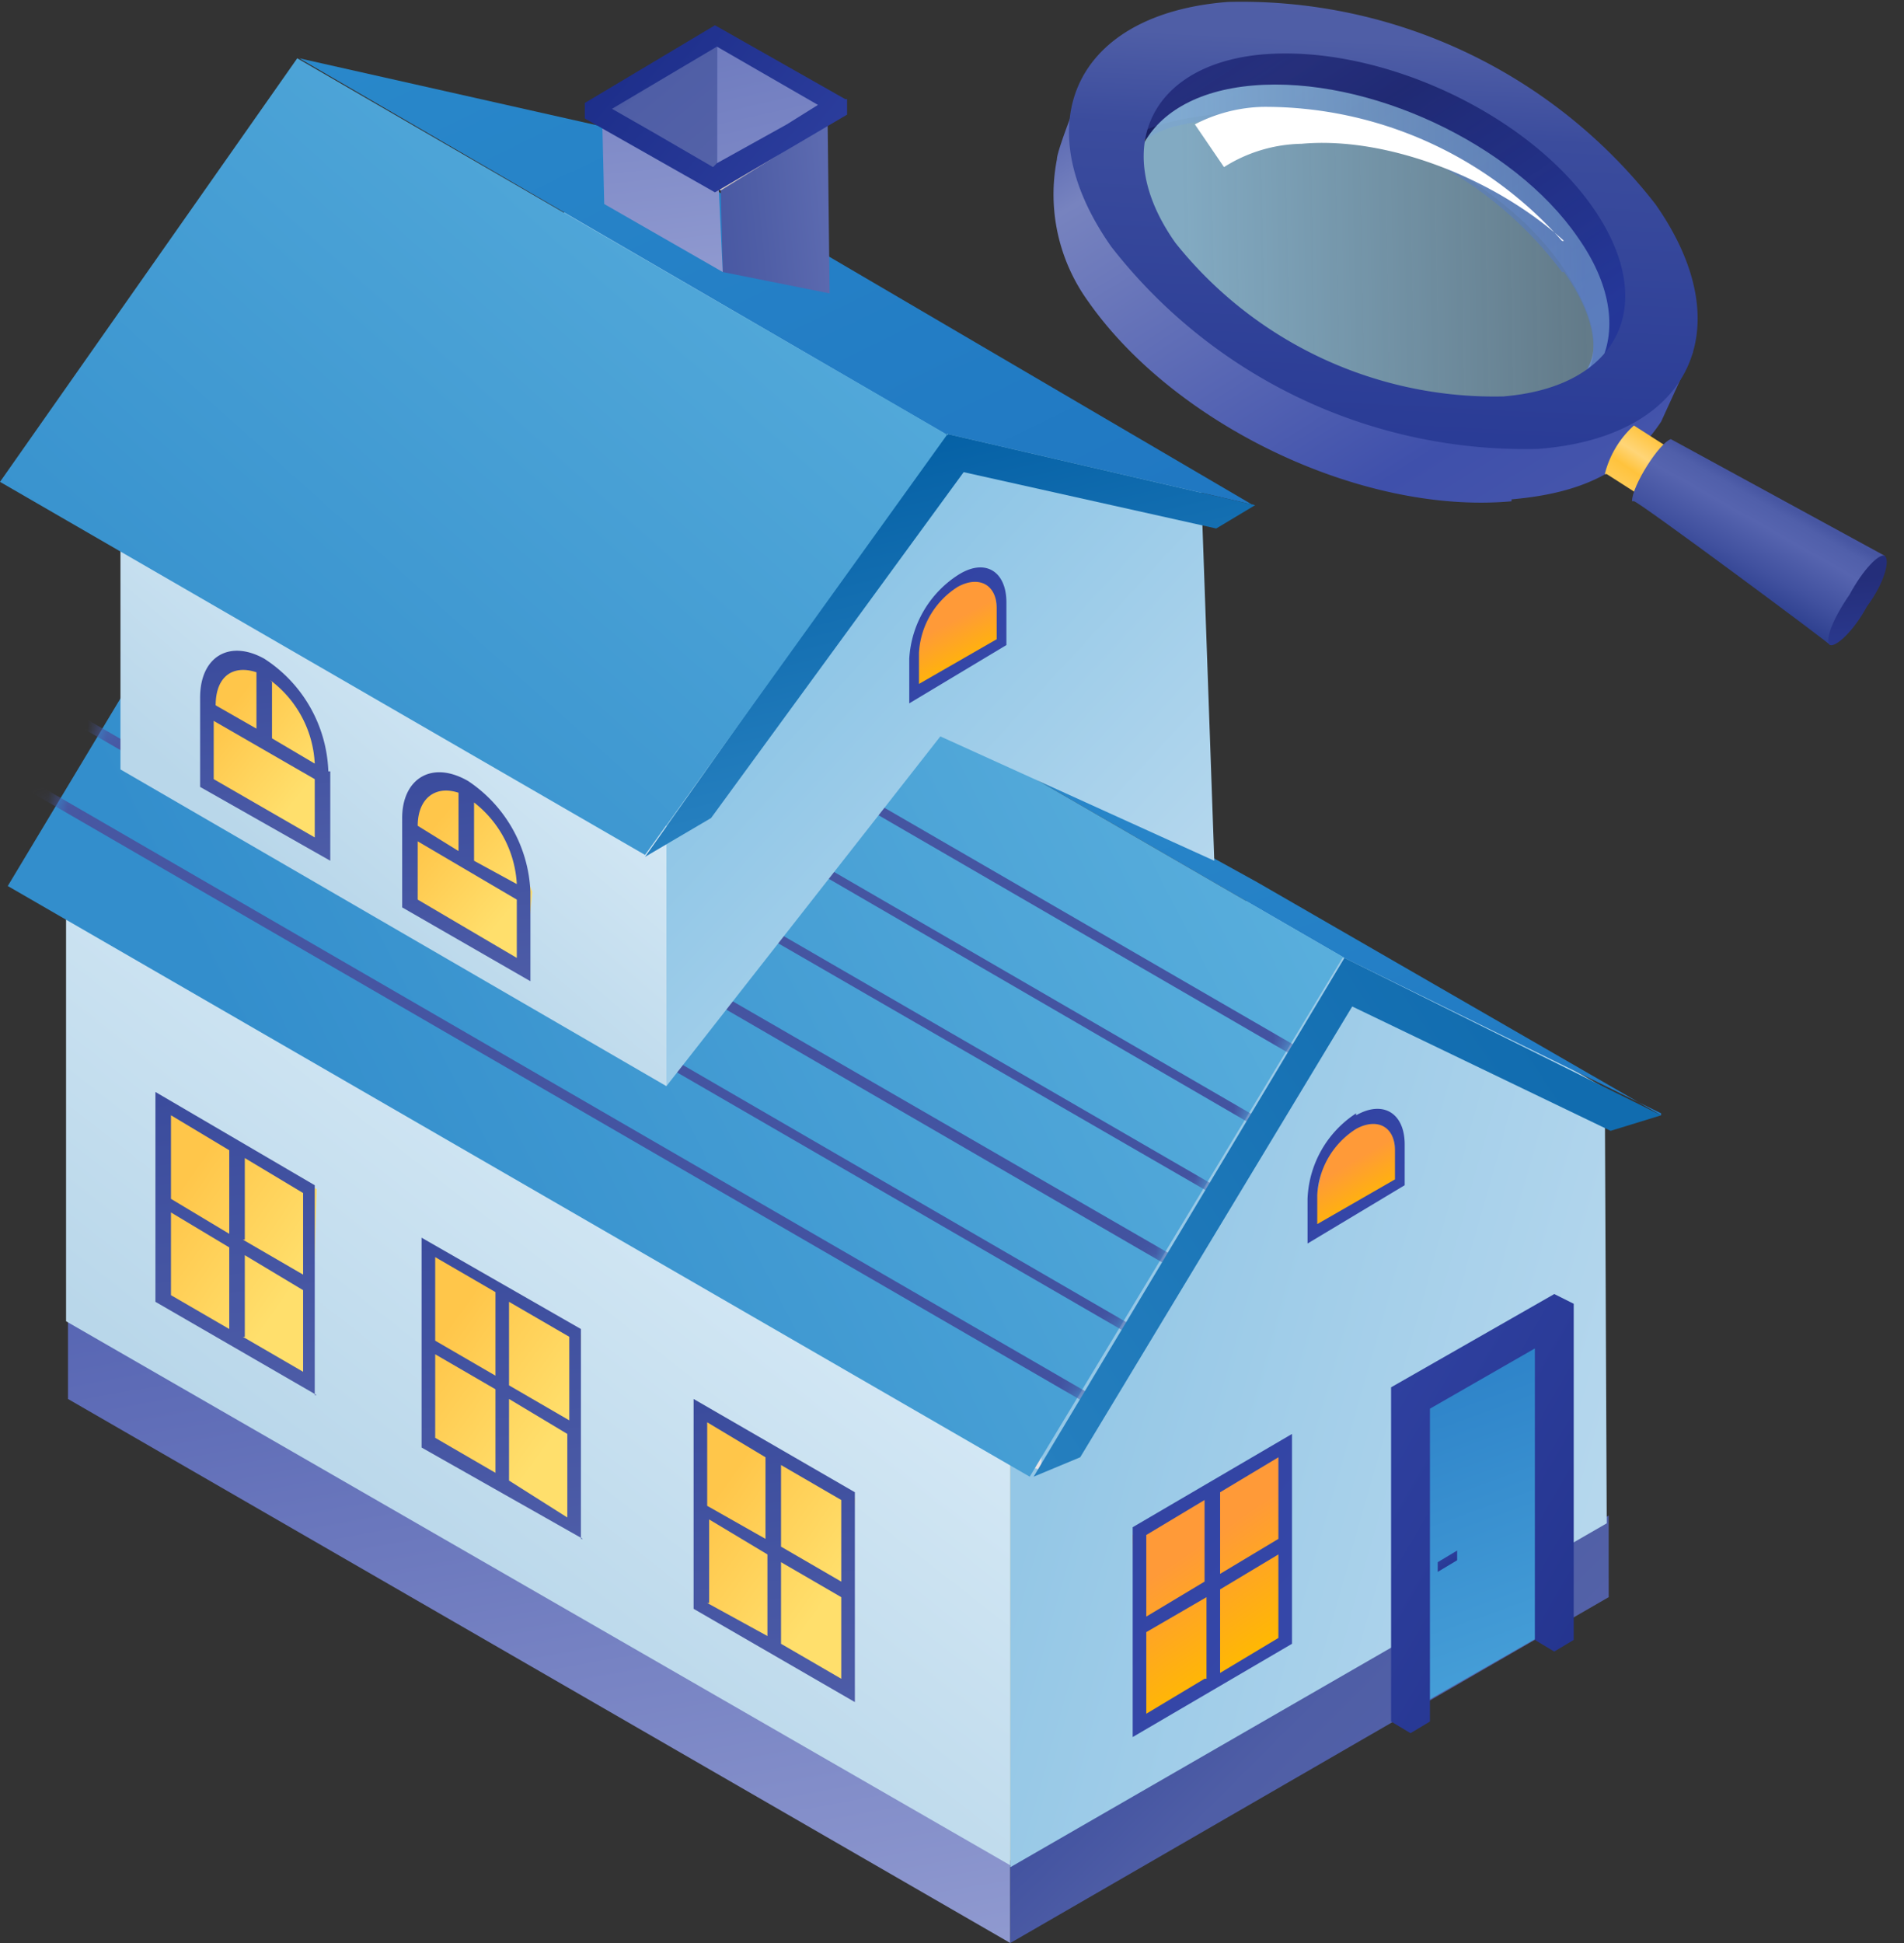 <svg xmlns="http://www.w3.org/2000/svg" width="98" height="100" fill="none"><rect width="100%" height="100%" fill="#333333" stroke="none"/><path fill="url(#a)" d="m62.6 19.5.1.1-.7-.3h.2l.4.2Z"/><path fill="url(#b)" d="M77.8 25.7c3.4-.3 5.9-1.3 7.7-4l1.6-3.5c.2-.5-.5.2-.4-.3.4-2.4-.2-5-1.7-7A25.2 25.2 0 0 0 63.8 1c-2 .3-4 1-5.6 2.1-.7.5-2 .8-2.5 1.4 0 0-1.3 3.2-1.3 3.7a9.4 9.4 0 0 0 1.6 7.3c4.4 6.3 14 11 21.8 10.3ZM76 21.1c-5.9.5-13-3.8-16.5-8.6C57.7 9.7 57.3 8 58.4 7c.9-.6 2.6-1 5-1.2 6-.5 13.6 3 17 7.9 1.9 2.8 2.1 4.7.8 5.9-1 .8-2.7 1.2-5 1.4Z"/><path fill="url(#c)" d="M80.4 14A20 20 0 0 0 64 6c-2.5.2-4.2.5-5 1.2l-1.2-3c1.7-1.2 3.6-1.9 5.6-2a25 25 0 0 1 21.2 10c1.5 2 2 4.5 1.7 7l-5.4 1c1.5-1.1 1.6-3.4-.4-6.2Z" opacity=".8"/><path fill="url(#d)" d="M76.7 21.8c-5.9.5-13.4-3-16.8-7.8-3.3-4.7-1.3-9.1 4.6-9.6 5.9-.5 13.4 3 16.7 7.8 3.4 4.8 1.3 9.2-4.5 9.6Z" opacity=".8"/><path fill="#fff" d="M80.4 12.4A20.4 20.4 0 0 0 65 5.5a8 8 0 0 0-3.5.9L63 8.6a7.7 7.7 0 0 1 4-1.2c4.4-.4 10 1.8 13.5 5Z"/><path fill="url(#e)" d="M79.3 23.1a27 27 0 0 1-22.1-10.4c-4.5-6.4-1.8-12 6-12.6a27 27 0 0 1 22 10.4c4.5 6.4 1.8 12-6 12.6Zm-1.9-2.7c6-.5 8-4.8 4.6-9.7-3.4-4.9-11-8.4-17-7.9-5.8.5-7.9 4.9-4.5 9.7a21 21 0 0 0 17 7.9Z"/><path fill="url(#f)" d="M82.6 24.4a5 5 0 0 1 1.5-2.5l5 3.2-1.4 2.5-5-3.2Z"/><path fill="url(#g)" d="M84 25.8c0-.8 1.4-3 2-3.2l11 6c-.2 2-1.7 3.2-2.8 4.6.1 0-10-7.5-10.1-7.4Z"/><path fill="url(#h)" d="M94.2 33.2c-.3-.2.1-1.3 1-2.6.7-1.3 1.5-2.1 1.8-2 .3.2 0 1.4-.9 2.6-.7 1.3-1.6 2.1-1.9 2Z"/><path fill="url(#i)" d="M3.5 67.7V72L52 100v-4.3l-48.5-28Z"/><path fill="url(#j)" d="M52 95.7v4.3l30.8-17.8V78L51.8 95.7Z"/><path fill="#D2C39A" d="m3.4 67.8 48.5 28 30.7-19-16.5-9.5-62.7.5Z"/><path fill="url(#k)" d="M3.4 45.7V68l48.6 28V73.6l-48.6-28Z"/><path fill="url(#l)" fill-rule="evenodd" d="m52 73.6-48.6-28 62.7.8L82.6 56l.1 22.4L52 96.1V73.6Z" clip-rule="evenodd"/><path fill="#E4E2E5" d="M53.6 75v.7l-.9-.4v-.8l.9.4Z"/><path fill="url(#m)" d="m85.5 57.4-20.8-12-48.2-26.6 52.7 30.5 16.3 8Z"/><path fill="url(#n)" d="M69.2 49.3 16.5 18.8.4 45.6 53 76l16.1-26.7Z"/><mask id="o" width="70" height="59" x="0" y="18" maskUnits="userSpaceOnUse" style="mask-type:luminance"><path fill="#fff" d="M69.2 49.3 16.5 18.8.4 45.6 53 76l16.1-26.7Z"/></mask><g mask="url(#o)"><path fill="url(#p)" d="M68.3 69.2-1.3 29l-.4.3 69.5 40.3.5-.3Z"/><path fill="url(#q)" d="M64.1 71.6-5.4 31.3l-.5.3 69.6 40.3.4-.3Z"/><path fill="url(#r)" d="M60 74-9.6 33.7l-.5.3 69.6 40.3.5-.3Z"/><path fill="url(#s)" d="M72.5 66.8 2.9 26.5l-.5.3L72 67l.5-.3Z"/><path fill="url(#t)" d="M76.6 64.4 7.1 24.1l-.5.2 69.6 40.4.4-.3Z"/><path fill="url(#u)" d="M80.8 62 11.2 21.7l-.4.3 69.5 40.3.5-.3Z"/></g><path fill="url(#v)" d="M69.2 49.3 53.2 76l2.4-1 14-23.2 13.3 6.4 2.6-.8-16.3-8.1Z"/><path fill="url(#w)" d="m70.6 57.4-1.4.8-1 1.2-.6 2.9v1.1l3-1.6 1.5-1-.5-3-1-.4Z"/><path fill="url(#x)" d="M69.8 57.4c1.4-.8 2.5-.1 2.5 1.5V61l-5 3v-2.3a5.5 5.5 0 0 1 2.5-4.4Zm2 3.4v-1.6c0-1.2-.9-1.7-2-1.1a4.3 4.3 0 0 0-2 3.4V63l4-2.3"/><path fill="url(#y)" d="M6.2 24.1v15.5l28.1 16.3V40.4L6.1 24.1Z"/><path fill="url(#z)" fill-rule="evenodd" d="m34.2 40.4-28-16.3L33.8 8.2l28 16.3.7 19.8-14.1-6.4-14.1 18V40.4Z" clip-rule="evenodd"/><path fill="url(#A)" d="M64.5 26 31.4 6.6 15.4 3l33.2 19.3 16 3.7Z"/><path fill="url(#B)" d="M48.6 22.3 33.2 44.1l3.4-2 13-17.8 13 2.9 2-1.2-16-3.7Z"/><path fill="url(#C)" d="M48.8 22.4 15.3 3 0 24.8 33.2 44l15.6-21.7Z"/><path fill="url(#D)" d="M80.5 68v15.5L73 87.8V72.3l7.5-4.4Z"/><path fill="url(#E)" d="m81 67.1-1-.5-8.4 4.8v17.2l1 .6 1-.6V72.5l5.4-3.1v15l1 .6 1-.6V67Z"/><path fill="url(#F)" d="m36.4 72.8 7.6 4.3-.4 10-7.6-4.6.4-9.7Z"/><path fill="url(#G)" d="m44 87.6-8.3-4.8V72l8.3 4.8v10.8Zm-3.8-3 3.1 1.8v-4.2l-3.1-1.8v4.2m0-5 3.1 1.8v-4.2l-3.1-1.8v4.2Zm-3.8 2.9 3.1 1.7V80l-3-1.8v4.3Zm0-5 3 1.7V75l-3-1.8v4.3"/><path fill="url(#H)" d="m22.4 64.4 7.5 4.3-.3 10L22 74l.4-9.7Z"/><path fill="url(#I)" d="m30 79.2-8.3-4.7V63.7l8.2 4.7v10.8Zm-3.8-3 3 1.9v-4.3l-3-1.8v4.3m0-5 3.1 1.8v-4.3L26.2 67v4.3ZM22.4 74l3.1 1.8v-4.3l-3.1-1.8v4.3Zm0-5 3.1 1.8v-4.3l-3.1-1.8v4.3Z"/><path fill="url(#J)" d="M65.9 74.6 58.3 79l.3 10 7.7-4.6-.4-9.7Z"/><path fill="url(#K)" d="m58.3 78.6 8.2-4.8v10.8l-8.2 4.8V78.6Zm3.8 7.8v-4.2L59 84v4.2l3-1.8m0-5v-4.2L59 79v4.2l3-1.8m3.8 2.9V80l-3 1.8v4.3l3-1.8Zm0-5V75l-3 1.8V81l3-1.8Z"/><path fill="url(#L)" d="m8.7 57 7.6 4.2-.3 10-7.7-4.6.4-9.6Z"/><path fill="url(#M)" d="M16.3 71.8 8 67V56.2l8.2 4.8v10.8Zm-3.8-3 3.1 1.8v-4.2l-3-1.8v4.2Zm0-5 3.1 1.8v-4.2l-3-1.8v4.2m-3.9 2.8 3.1 1.8v-4.2l-3-1.8v4.3m0-5 3 1.8v-4.3l-3-1.8v4.2"/><path fill="url(#N)" d="M11.4 34.2h2.3l1.9 2 1.2 3.5-.1 3-.3 1-5.8-3.5.3-5.2.5-.8Z"/><path fill="url(#O)" d="M17 39.7v4.6l-6.7-3.8v-4.6c0-2.1 1.5-3 3.3-2a7.2 7.2 0 0 1 3.3 5.8Zm-6 .4 5.2 3v-3l-5.2-3v3Zm3-5V38l2.2 1.3a5.7 5.7 0 0 0-2.3-4.3m-.7 2.5v-2.9c-1.2-.4-2.1.2-2.1 1.7l2.1 1.2"/><path fill="url(#P)" d="M21.8 40.5H24l2 2 1.4 3.4-.3 3-.4 1-5.7-3.5.3-5.2.5-.7Z"/><path fill="url(#Q)" d="M27.3 46v4.5l-6.6-3.8v-4.6c0-2 1.5-3 3.4-1.9a7.2 7.2 0 0 1 3.2 5.7Zm-5.8.3 5.1 3v-3l-5.1-3v3m2.9-5v3l2.2 1.2a5.7 5.7 0 0 0-2.2-4.2m-.8 2.5v-3c-1.2-.4-2.1.3-2.1 1.7l2.1 1.3"/><path fill="url(#R)" d="m50.2 29.5-1.4.8-1.1 1.2-.8 2.7.2 1.4 3-1.7 1.5-1-.5-3-1-.4Z"/><path fill="url(#S)" d="M49.3 29.6c1.4-.9 2.5-.2 2.5 1.4v2.2l-5 3v-2.3a5.5 5.5 0 0 1 2.5-4.3Zm2 3.3v-1.6c0-1.2-.9-1.7-2-1.1a4.3 4.3 0 0 0-2 3.4v1.6l4-2.3"/><path fill="url(#T)" d="m74 80.4 1-.6v.5l-1 .6v-.5Z"/><path fill="url(#U)" d="m37 9.8 5.6-3.4.1 8.7-5.5-1.1-.1-4.2Z"/><path fill="url(#V)" d="m31 6.3 6 3.5.2 4.2-6.1-3.5-.1-4.2Z"/><path fill="#CCC2C1" d="M31 6.3 36.6 3l6 3.4-5.5 3.4L31 6.3Z"/><path fill="#CCC2C1" d="m30.9 5.3 6-3.6L42.6 5l-6 3.6L31 5.3Z"/><path fill="url(#W)" d="m43.5 5.1-6.7-3.8-6.7 4v.8l6.7 3.8 6.8-4v-.8Z"/><path fill="url(#X)" d="M36.9 2.4v6l3.6-2 1.6-1-5.2-3Z"/><path fill="url(#Y)" d="m31.5 5.6 5.4-3.2v6l-.2.2-3.1-1.8-2.1-1.2Z"/><defs><linearGradient id="a" x1="65.6" x2="62.5" y1="37.9" y2="20.5" gradientUnits="userSpaceOnUse"><stop stop-color="#2081CA"/><stop offset="1" stop-color="#146DC1"/></linearGradient><linearGradient id="b" x1="52.5" x2="70.9" y1="8.2" y2="37.3" gradientUnits="userSpaceOnUse"><stop stop-color="#5E6CB4"/><stop offset=".1" stop-color="#7783BF"/><stop offset=".7" stop-color="#3F50AB"/><stop offset="1" stop-color="#4958AB"/></linearGradient><linearGradient id="c" x1="60.8" x2="73.2" y1="4.3" y2="22.6" gradientUnits="userSpaceOnUse"><stop stop-color="#141D6F"/><stop offset=".3" stop-color="#0D1662"/><stop offset="1" stop-color="#1D3094"/></linearGradient><linearGradient id="d" x1="60.8" x2="81.6" y1="13" y2="12.6" gradientUnits="userSpaceOnUse"><stop stop-color="#96C8E6"/><stop offset="1" stop-color="#96C8E6" stop-opacity=".6"/></linearGradient><linearGradient id="e" x1="37.8" x2="35.5" y1="-23.4" y2="24.4" gradientUnits="userSpaceOnUse"><stop offset=".1" stop-color="#5664A9"/><stop offset=".5" stop-color="#4F5EA6"/><stop offset=".6" stop-color="#3B4C9D"/><stop offset="1" stop-color="#263894"/></linearGradient><linearGradient id="f" x1="86.6" x2="85" y1="23.5" y2="25.9" gradientUnits="userSpaceOnUse"><stop stop-color="#FFC542"/><stop offset=".4" stop-color="#FFD577"/><stop offset=".7" stop-color="#FFC33D"/><stop offset="1" stop-color="#FFCA53"/></linearGradient><linearGradient id="g" x1="91.4" x2="88.9" y1="25.7" y2="30.1" gradientUnits="userSpaceOnUse"><stop stop-color="#4756A2"/><stop offset=".1" stop-color="#505FAA"/><stop offset=".3" stop-color="#5664AF"/><stop offset=".7" stop-color="#41519F"/><stop offset="1" stop-color="#2E408F"/></linearGradient><linearGradient id="h" x1="95.5" x2="96" y1="29.1" y2="35.4" gradientUnits="userSpaceOnUse"><stop offset=".1" stop-color="#242E7A"/><stop offset="1" stop-color="#2E3F9A"/></linearGradient><linearGradient id="i" x1="39.5" x2="30.5" y1="102.6" y2="53" gradientUnits="userSpaceOnUse"><stop stop-color="#909AD0"/><stop offset=".9" stop-color="#5160B0"/></linearGradient><linearGradient id="j" x1="93.3" x2="72.3" y1="83.3" y2="62.3" gradientUnits="userSpaceOnUse"><stop offset=".1" stop-color="#5664A9"/><stop offset=".5" stop-color="#4F5EA6"/><stop offset=".8" stop-color="#3B4C9D"/><stop offset="1" stop-color="#263894"/></linearGradient><linearGradient id="k" x1="65.1" x2="32.2" y1="47.5" y2="89.5" gradientUnits="userSpaceOnUse"><stop offset=".1" stop-color="#EEF8FF"/><stop offset="1" stop-color="#B9D7EA"/></linearGradient><linearGradient id="l" x1="90.5" x2="57.1" y1="72.7" y2="63.3" gradientUnits="userSpaceOnUse"><stop stop-color="#BDDBEF"/><stop offset="1" stop-color="#94C7E6"/></linearGradient><linearGradient id="m" x1="95" x2="78.6" y1="79.4" y2="28.3" gradientUnits="userSpaceOnUse"><stop stop-color="#1A6DBD"/><stop offset="1" stop-color="#2988CA"/></linearGradient><linearGradient id="n" x1="10" x2="67.1" y1="49" y2="19.3" gradientUnits="userSpaceOnUse"><stop stop-color="#338ECC"/><stop offset="1" stop-color="#62B6E0"/></linearGradient><linearGradient id="p" x1="-47.5" x2="39" y1="68.9" y2="-2.9" gradientUnits="userSpaceOnUse"><stop offset=".1" stop-color="#5664A9"/><stop offset="1" stop-color="#3B4C9D"/></linearGradient><linearGradient id="q" x1="-51.6" x2="34.9" y1="71.3" y2="-.5" gradientUnits="userSpaceOnUse"><stop offset=".1" stop-color="#5664A9"/><stop offset="1" stop-color="#3B4C9D"/></linearGradient><linearGradient id="r" x1="-55.8" x2="30.7" y1="73.7" y2="1.8" gradientUnits="userSpaceOnUse"><stop offset=".1" stop-color="#5664A9"/><stop offset="1" stop-color="#3B4C9D"/></linearGradient><linearGradient id="s" x1="-43.3" x2="43.2" y1="66.5" y2="-5.4" gradientUnits="userSpaceOnUse"><stop offset=".1" stop-color="#5664A9"/><stop offset="1" stop-color="#3B4C9D"/></linearGradient><linearGradient id="t" x1="-39.1" x2="47.4" y1="64.1" y2="-7.8" gradientUnits="userSpaceOnUse"><stop offset=".1" stop-color="#5664A9"/><stop offset="1" stop-color="#3B4C9D"/></linearGradient><linearGradient id="u" x1="-35" x2="51.5" y1="61.7" y2="-10.2" gradientUnits="userSpaceOnUse"><stop offset=".1" stop-color="#5664A9"/><stop offset="1" stop-color="#3B4C9D"/></linearGradient><linearGradient id="v" x1="57.7" x2="102.3" y1="118" y2="88.3" gradientUnits="userSpaceOnUse"><stop offset="0" stop-color="#3F97D3"/><stop offset=".4" stop-color="#247EBE"/><stop offset="1" stop-color="#116CAF"/></linearGradient><linearGradient id="w" x1="69.4" x2="70.7" y1="59.9" y2="62.1" gradientUnits="userSpaceOnUse"><stop stop-color="#FF9A38"/><stop offset="1" stop-color="#FFB803"/></linearGradient><linearGradient id="x" x1="59.5" x2="70.1" y1="55.2" y2="67.5" gradientUnits="userSpaceOnUse"><stop stop-color="#2E3F9A"/><stop offset=".9" stop-color="#3648AA"/></linearGradient><linearGradient id="y" x1="41.9" x2="20.8" y1="25.3" y2="50" gradientUnits="userSpaceOnUse"><stop offset=".1" stop-color="#EEF8FF"/><stop offset="1" stop-color="#B9D7EA"/></linearGradient><linearGradient id="z" x1="72.9" x2="49.6" y1="45.1" y2="23.6" gradientUnits="userSpaceOnUse"><stop offset=".1" stop-color="#BDDBEF"/><stop offset="1" stop-color="#8DC5E6"/></linearGradient><linearGradient id="A" x1="81.6" x2="52.7" y1="45.1" y2="-14.7" gradientUnits="userSpaceOnUse"><stop stop-color="#1A6DBD"/><stop offset="1" stop-color="#2988CA"/></linearGradient><linearGradient id="B" x1="99.4" x2="86.7" y1="66" y2="12.8" gradientUnits="userSpaceOnUse"><stop offset=".4" stop-color="#3F97D3"/><stop offset=".7" stop-color="#247EBE"/><stop offset="1" stop-color="#0460A5"/></linearGradient><linearGradient id="C" x1="-6.5" x2="37" y1="30.4" y2="-18.4" gradientUnits="userSpaceOnUse"><stop stop-color="#338ECC"/><stop offset="1" stop-color="#62B6E0"/></linearGradient><linearGradient id="D" x1="99.8" x2="111.2" y1="44.3" y2="75.8" gradientUnits="userSpaceOnUse"><stop offset=".1" stop-color="#1A6DBD"/><stop offset="1" stop-color="#48A1D9"/></linearGradient><linearGradient id="E" x1="82.9" x2="54" y1="91.6" y2="75" gradientUnits="userSpaceOnUse"><stop stop-color="#21318A"/><stop offset=".9" stop-color="#3648AA"/></linearGradient><linearGradient id="F" x1="45.3" x2="37.4" y1="81.8" y2="76.2" gradientUnits="userSpaceOnUse"><stop offset=".2" stop-color="#FFDF6C"/><stop offset="1" stop-color="#FFC64A"/></linearGradient><linearGradient id="G" x1="53.7" x2="50.1" y1="99.2" y2="70.5" gradientUnits="userSpaceOnUse"><stop stop-color="#5B69AF"/><stop offset="1" stop-color="#3B4C9D"/></linearGradient><linearGradient id="H" x1="31.3" x2="23.4" y1="73.4" y2="67.8" gradientUnits="userSpaceOnUse"><stop offset=".2" stop-color="#FFDF6C"/><stop offset="1" stop-color="#FFC64A"/></linearGradient><linearGradient id="I" x1="39.7" x2="36.1" y1="90.9" y2="62.1" gradientUnits="userSpaceOnUse"><stop stop-color="#5B69AF"/><stop offset="1" stop-color="#3B4C9D"/></linearGradient><linearGradient id="J" x1="58.2" x2="63.2" y1="78.7" y2="86" gradientUnits="userSpaceOnUse"><stop offset=".3" stop-color="#FF9A38"/><stop offset="1" stop-color="#FFB803"/></linearGradient><linearGradient id="K" x1="45.7" x2="69.3" y1="69.7" y2="89.5" gradientUnits="userSpaceOnUse"><stop stop-color="#2E3F9A"/><stop offset=".9" stop-color="#3648AA"/></linearGradient><linearGradient id="L" x1="17.7" x2="9.8" y1="65.9" y2="60.4" gradientUnits="userSpaceOnUse"><stop offset=".2" stop-color="#FFDF6C"/><stop offset="1" stop-color="#FFC64A"/></linearGradient><linearGradient id="M" x1="26" x2="22.4" y1="83.4" y2="54.7" gradientUnits="userSpaceOnUse"><stop stop-color="#5B69AF"/><stop offset="1" stop-color="#3B4C9D"/></linearGradient><linearGradient id="N" x1="17.9" x2="12.4" y1="40.2" y2="35.7" gradientUnits="userSpaceOnUse"><stop offset=".2" stop-color="#FFDF6C"/><stop offset="1" stop-color="#FFC64A"/></linearGradient><linearGradient id="O" x1="24.7" x2="22.6" y1="52.4" y2="32.4" gradientUnits="userSpaceOnUse"><stop stop-color="#5B69AF"/><stop offset="1" stop-color="#3B4C9D"/></linearGradient><linearGradient id="P" x1="28.5" x2="22.9" y1="46.4" y2="41.8" gradientUnits="userSpaceOnUse"><stop offset=".2" stop-color="#FFDF6C"/><stop offset="1" stop-color="#FFC64A"/></linearGradient><linearGradient id="Q" x1="35.2" x2="33" y1="58.6" y2="38.6" gradientUnits="userSpaceOnUse"><stop stop-color="#5B69AF"/><stop offset="1" stop-color="#3B4C9D"/></linearGradient><linearGradient id="R" x1="48.9" x2="50.1" y1="32" y2="34.3" gradientUnits="userSpaceOnUse"><stop stop-color="#FF9A38"/><stop offset="1" stop-color="#FFB803"/></linearGradient><linearGradient id="S" x1="39.1" x2="49.7" y1="27.3" y2="39.6" gradientUnits="userSpaceOnUse"><stop stop-color="#2E3F9A"/><stop offset=".9" stop-color="#3648AA"/></linearGradient><linearGradient id="T" x1="75.2" x2="73.8" y1="81" y2="79" gradientUnits="userSpaceOnUse"><stop stop-color="#21318A"/><stop offset=".9" stop-color="#3648AA"/></linearGradient><linearGradient id="U" x1="49.9" x2="27.7" y1="8.2" y2="10.4" gradientUnits="userSpaceOnUse"><stop offset=".1" stop-color="#6F7CBE"/><stop offset=".5" stop-color="#4F5EA6"/><stop offset=".8" stop-color="#3B4C9D"/><stop offset="1" stop-color="#263894"/></linearGradient><linearGradient id="V" x1="35.6" x2="31.6" y1="14.6" y2="-19.3" gradientUnits="userSpaceOnUse"><stop stop-color="#909AD0"/><stop offset=".9" stop-color="#5160B0"/></linearGradient><linearGradient id="W" x1="26.5" x2="43.2" y1="9.5" y2="23.2" gradientUnits="userSpaceOnUse"><stop stop-color="#1D2E8A"/><stop offset=".9" stop-color="#3648AA"/></linearGradient><linearGradient id="X" x1="46.4" x2="38.5" y1="17.8" y2="-17.5" gradientUnits="userSpaceOnUse"><stop stop-color="#909AD0"/><stop offset=".9" stop-color="#5160B0"/></linearGradient><linearGradient id="Y" x1="41.7" x2="28.7" y1="10.8" y2="-4.6" gradientUnits="userSpaceOnUse"><stop offset=".1" stop-color="#5664A9"/><stop offset=".5" stop-color="#4F5EA6"/><stop offset=".6" stop-color="#3B4C9D"/><stop offset="1" stop-color="#263894"/></linearGradient></defs></svg>